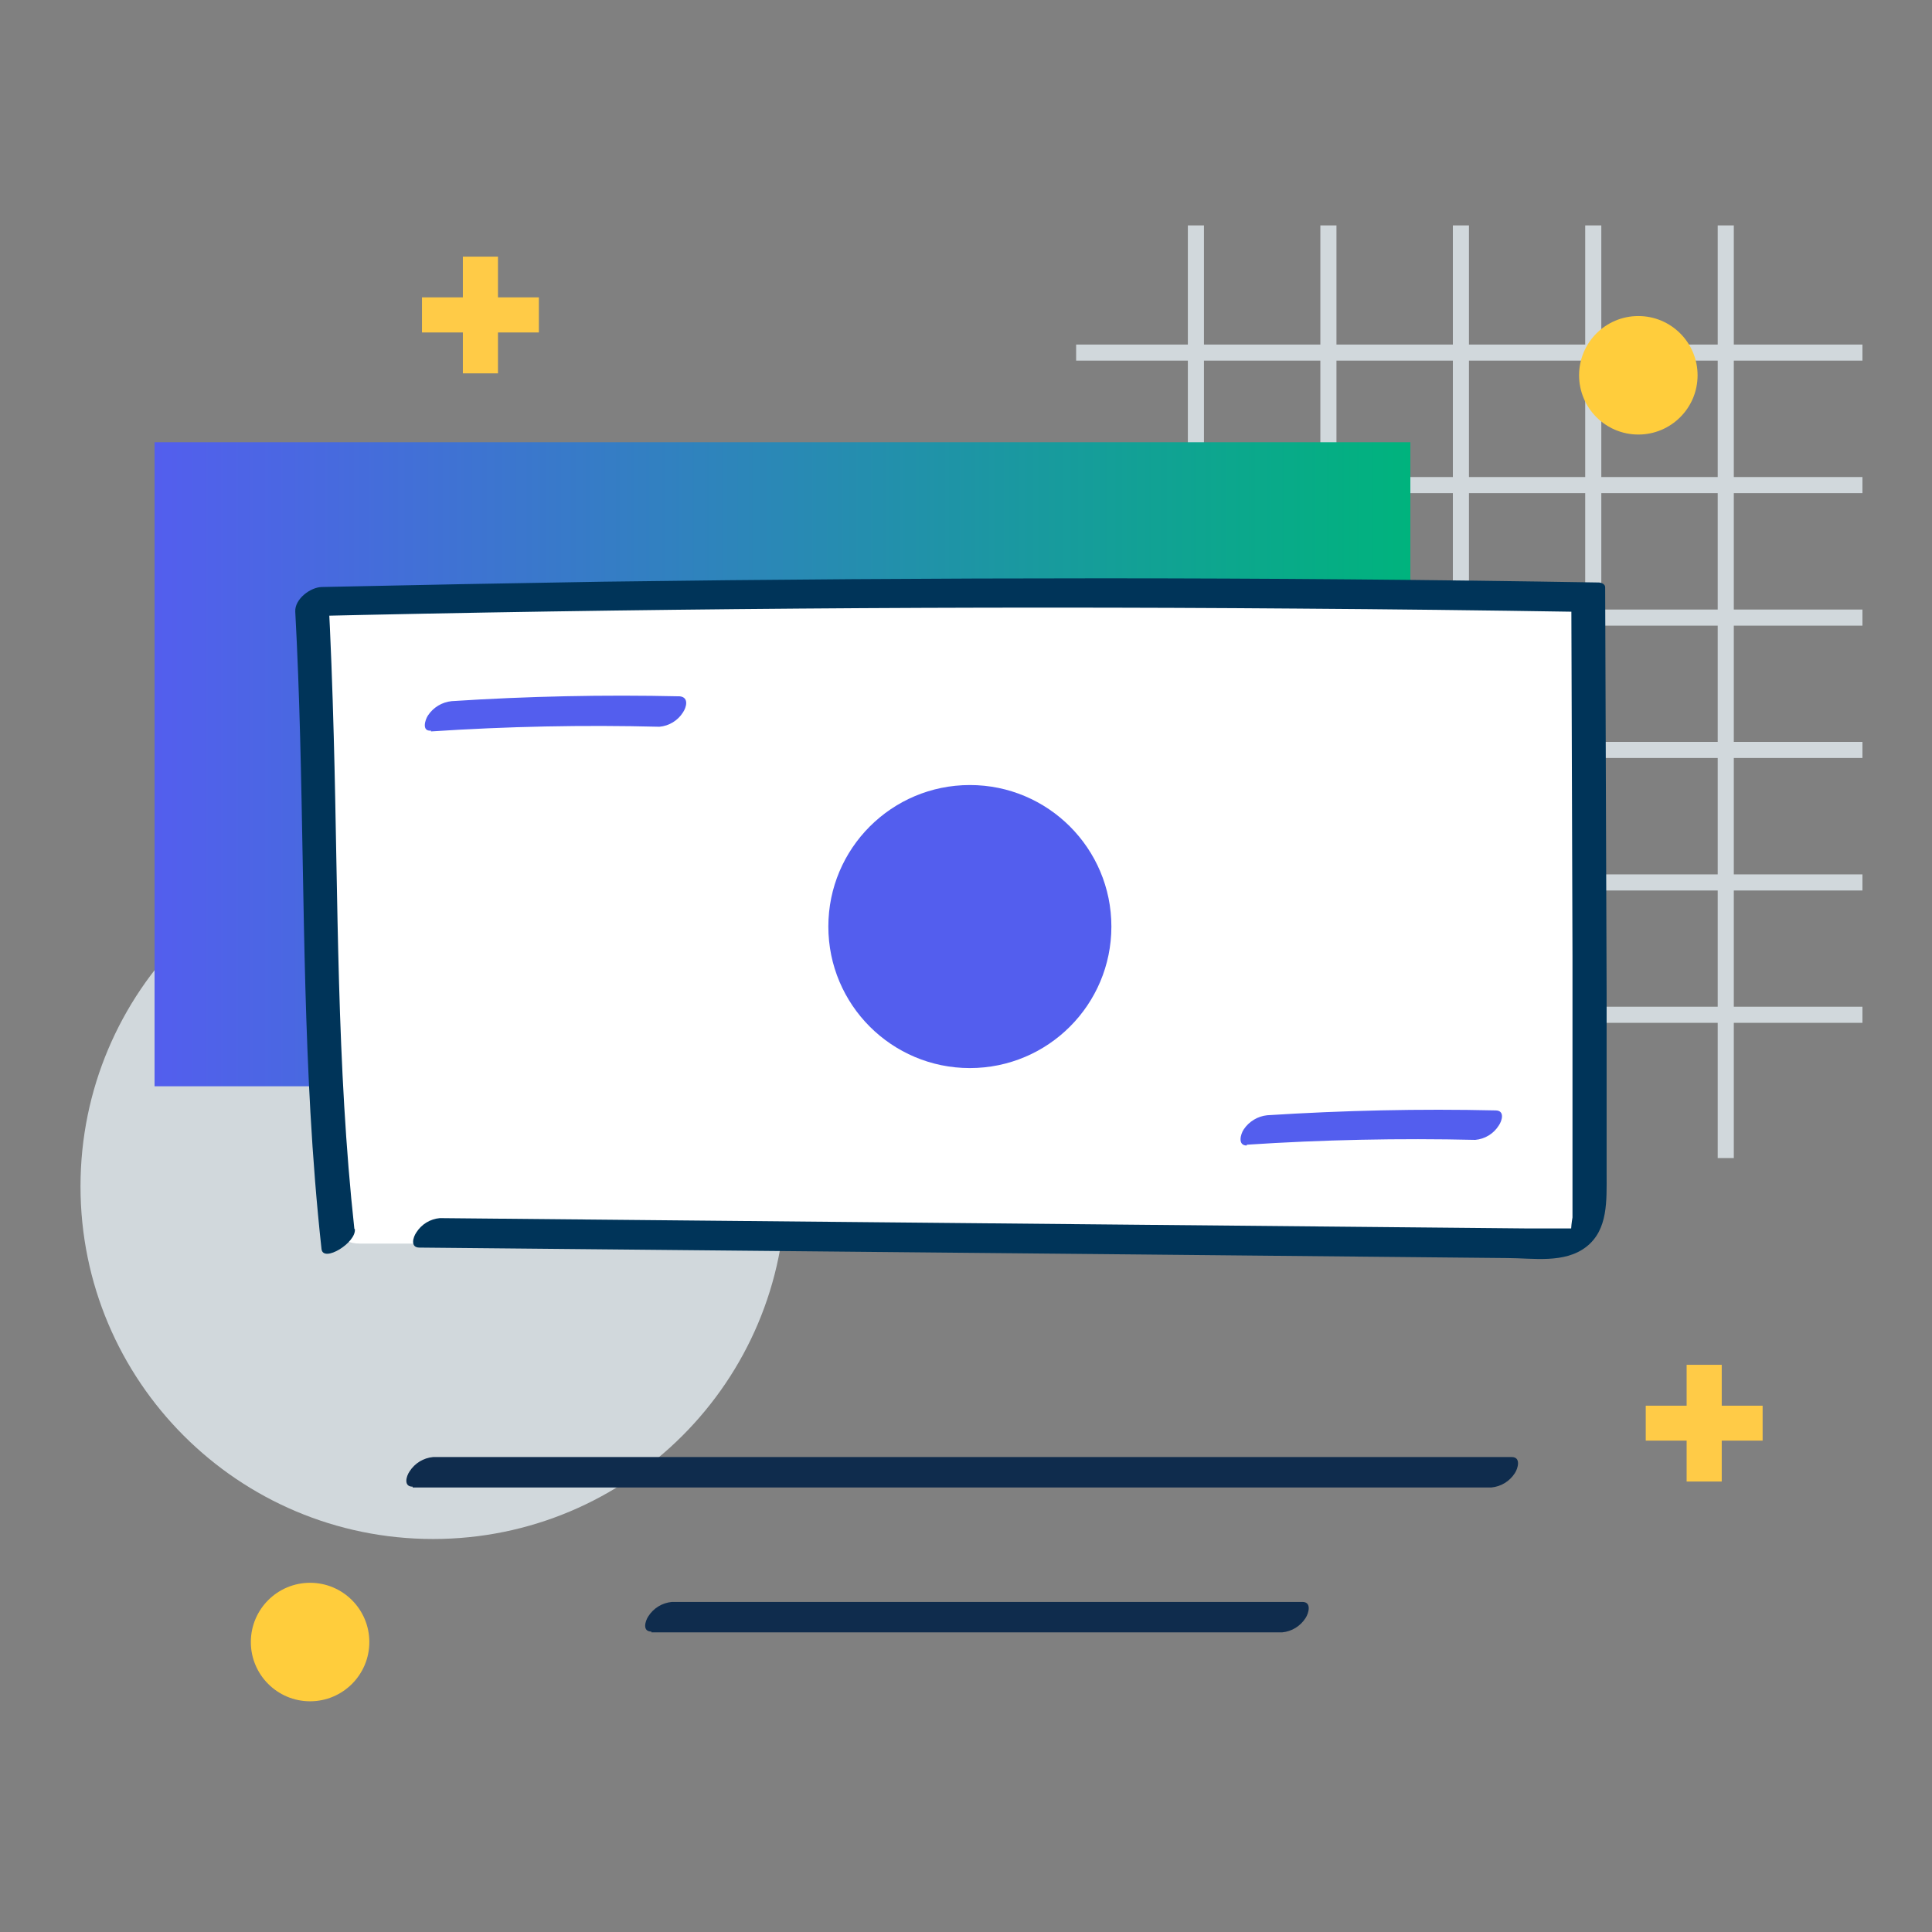 <?xml version="1.0" encoding="UTF-8"?> <svg xmlns="http://www.w3.org/2000/svg" width="120" height="120" viewBox="0 0 120 120" fill="none"><rect x="0" y="0" width="120" height="120" fill="#808080" stroke="none"/><g clip-path="url(#clip0)"><path d="M26.9 95.59C38.995 95.59 48.8 85.785 48.8 73.69C48.8 61.595 38.995 51.79 26.9 51.79C14.805 51.79 5 61.595 5 73.69C5 85.785 14.805 95.59 26.9 95.59Z" fill="#D1D8DC"></path><path d="M74.28 14V71.93" stroke="#D1D8DC" stroke-miterlimit="10"></path><path d="M82.51 14V71.93" stroke="#D1D8DC" stroke-miterlimit="10"></path><path d="M90.74 14V71.93" stroke="#D1D8DC" stroke-miterlimit="10"></path><path d="M98.96 14V71.93" stroke="#D1D8DC" stroke-miterlimit="10"></path><path d="M107.19 14V71.93" stroke="#D1D8DC" stroke-miterlimit="10"></path><path d="M66.84 63.03H115.68" stroke="#D1D8DC" stroke-miterlimit="10"></path><path d="M66.84 54.81H115.68" stroke="#D1D8DC" stroke-miterlimit="10"></path><path d="M66.84 46.58H115.68" stroke="#D1D8DC" stroke-miterlimit="10"></path><path d="M66.84 38.36H115.68" stroke="#D1D8DC" stroke-miterlimit="10"></path><path d="M66.84 30.13H115.68" stroke="#D1D8DC" stroke-miterlimit="10"></path><path d="M66.84 21.9H115.68" stroke="#D1D8DC" stroke-miterlimit="10"></path><path d="M87.6 27.47H9.6V67.47H87.6V27.47Z" fill="url(#paint0_linear)"></path><path d="M95.9 36.63H22.32C21.193 36.63 20.28 37.543 20.28 38.67V75.2C20.28 76.327 21.193 77.24 22.32 77.24H95.9C97.027 77.24 97.94 76.327 97.94 75.2V38.67C97.94 37.543 97.027 36.63 95.9 36.63Z" fill="white"></path><path d="M101.76 26.99C103.792 26.99 105.44 25.342 105.44 23.31C105.44 21.278 103.792 19.63 101.76 19.63C99.728 19.63 98.08 21.278 98.08 23.31C98.08 25.342 99.728 26.99 101.76 26.99Z" fill="#FFCD3C"></path><path d="M19.26 105.67C21.292 105.67 22.94 104.022 22.94 101.99C22.94 99.958 21.292 98.31 19.26 98.31C17.228 98.31 15.58 99.958 15.58 101.99C15.58 104.022 17.228 105.67 19.26 105.67Z" fill="#FFCD3C"></path><path d="M33.47 18.47H30.93V15.94H28.75V18.47H26.21V20.65H28.75V23.19H30.93V20.65H33.47V18.47Z" fill="#FFCB47"></path><path d="M109.48 87.31H106.94V84.77H104.76V87.31H102.22V89.48H104.76V92.02H106.94V89.48H109.48V87.31Z" fill="#FFCB47"></path><path d="M22.01 76.33C20.9 66.17 21.01 55.94 20.73 45.74C20.65 42.74 20.54 39.74 20.38 36.74L18.7 38.28C29.007 38.04 39.313 37.88 49.62 37.8C59.927 37.72 70.233 37.72 80.54 37.8C86.36 37.84 92.18 37.907 98 38L97.6 37.7L97.67 59.41V70.14C97.67 71.96 97.67 73.8 97.67 75.62C97.616 75.914 97.586 76.211 97.58 76.51V76.61C98.13 76.31 98.23 76.21 97.87 76.3H97.55C96.62 76.3 95.68 76.3 94.75 76.3L51.63 75.89L27.32 75.66C27.024 75.685 26.739 75.779 26.485 75.933C26.232 76.088 26.018 76.299 25.86 76.55C25.65 76.85 25.47 77.49 26.05 77.49L71.05 77.92L93.61 78.14C95.22 78.14 97.17 78.5 98.53 77.44C99.89 76.38 99.79 74.56 99.79 72.9V61.67L99.7 36.47C99.7 36.28 99.45 36.18 99.3 36.18C88.993 36.007 78.687 35.92 68.38 35.92C58.073 35.92 47.767 35.99 37.46 36.13C31.64 36.223 25.823 36.333 20.01 36.46C19.29 36.46 18.29 37.21 18.34 38C18.9 48.35 18.7 58.73 19.28 69.09C19.44 71.92 19.66 74.75 19.97 77.58C20.07 78.45 22.14 77.19 22.04 76.34L22.01 76.33Z" fill="#003459"></path><path d="M60.24 66.34C65.095 66.34 69.03 62.405 69.03 57.55C69.03 52.695 65.095 48.76 60.24 48.76C55.385 48.76 51.45 52.695 51.45 57.55C51.45 62.405 55.385 66.34 60.24 66.34Z" fill="#535EEE"></path><path d="M77.44 71.1C82.16 70.79 86.9 70.69 91.63 70.8C91.925 70.775 92.211 70.681 92.465 70.526C92.718 70.372 92.932 70.161 93.09 69.91C93.3 69.61 93.48 68.98 92.9 68.97C88.17 68.86 83.44 68.97 78.71 69.27C78.417 69.3 78.134 69.394 77.882 69.547C77.629 69.699 77.413 69.905 77.25 70.15C77.06 70.43 76.85 71.15 77.44 71.15V71.1Z" fill="#535EEE"></path><path d="M26.77 45.43C31.503 45.117 36.233 45.02 40.96 45.14C41.255 45.114 41.541 45.02 41.794 44.865C42.047 44.711 42.261 44.501 42.42 44.25C42.63 43.94 42.81 43.32 42.23 43.25C37.497 43.143 32.77 43.243 28.05 43.55C27.754 43.58 27.469 43.675 27.215 43.829C26.96 43.983 26.744 44.192 26.58 44.44C26.4 44.71 26.18 45.44 26.77 45.38V45.43Z" fill="#535EEE"></path><path d="M25.63 92.39H92.63C92.925 92.363 93.21 92.269 93.463 92.115C93.716 91.96 93.931 91.75 94.09 91.5C94.29 91.2 94.48 90.5 93.9 90.5H26.9C26.605 90.527 26.32 90.621 26.067 90.775C25.814 90.93 25.599 91.14 25.44 91.39C25.23 91.69 25.05 92.34 25.63 92.34V92.39Z" fill="#0F2C4D"></path><path d="M40.46 101.39H79.63C79.925 101.363 80.21 101.269 80.463 101.115C80.716 100.96 80.931 100.75 81.09 100.5C81.29 100.2 81.48 99.5 80.9 99.5H41.73C41.435 99.527 41.15 99.621 40.897 99.775C40.644 99.93 40.429 100.14 40.27 100.39C40.07 100.69 39.88 101.34 40.46 101.34V101.39Z" fill="#0F2C4D"></path></g><defs><linearGradient id="paint0_linear" x1="9.6" y1="47.47" x2="87.6" y2="47.47" gradientUnits="userSpaceOnUse"><stop stop-color="#535EEE"></stop><stop offset="1" stop-color="#00B37D"></stop></linearGradient><clipPath id="clip0"><rect width="110.68" height="91.67" fill="white" transform="translate(5 14)"></rect></clipPath></defs></svg> 